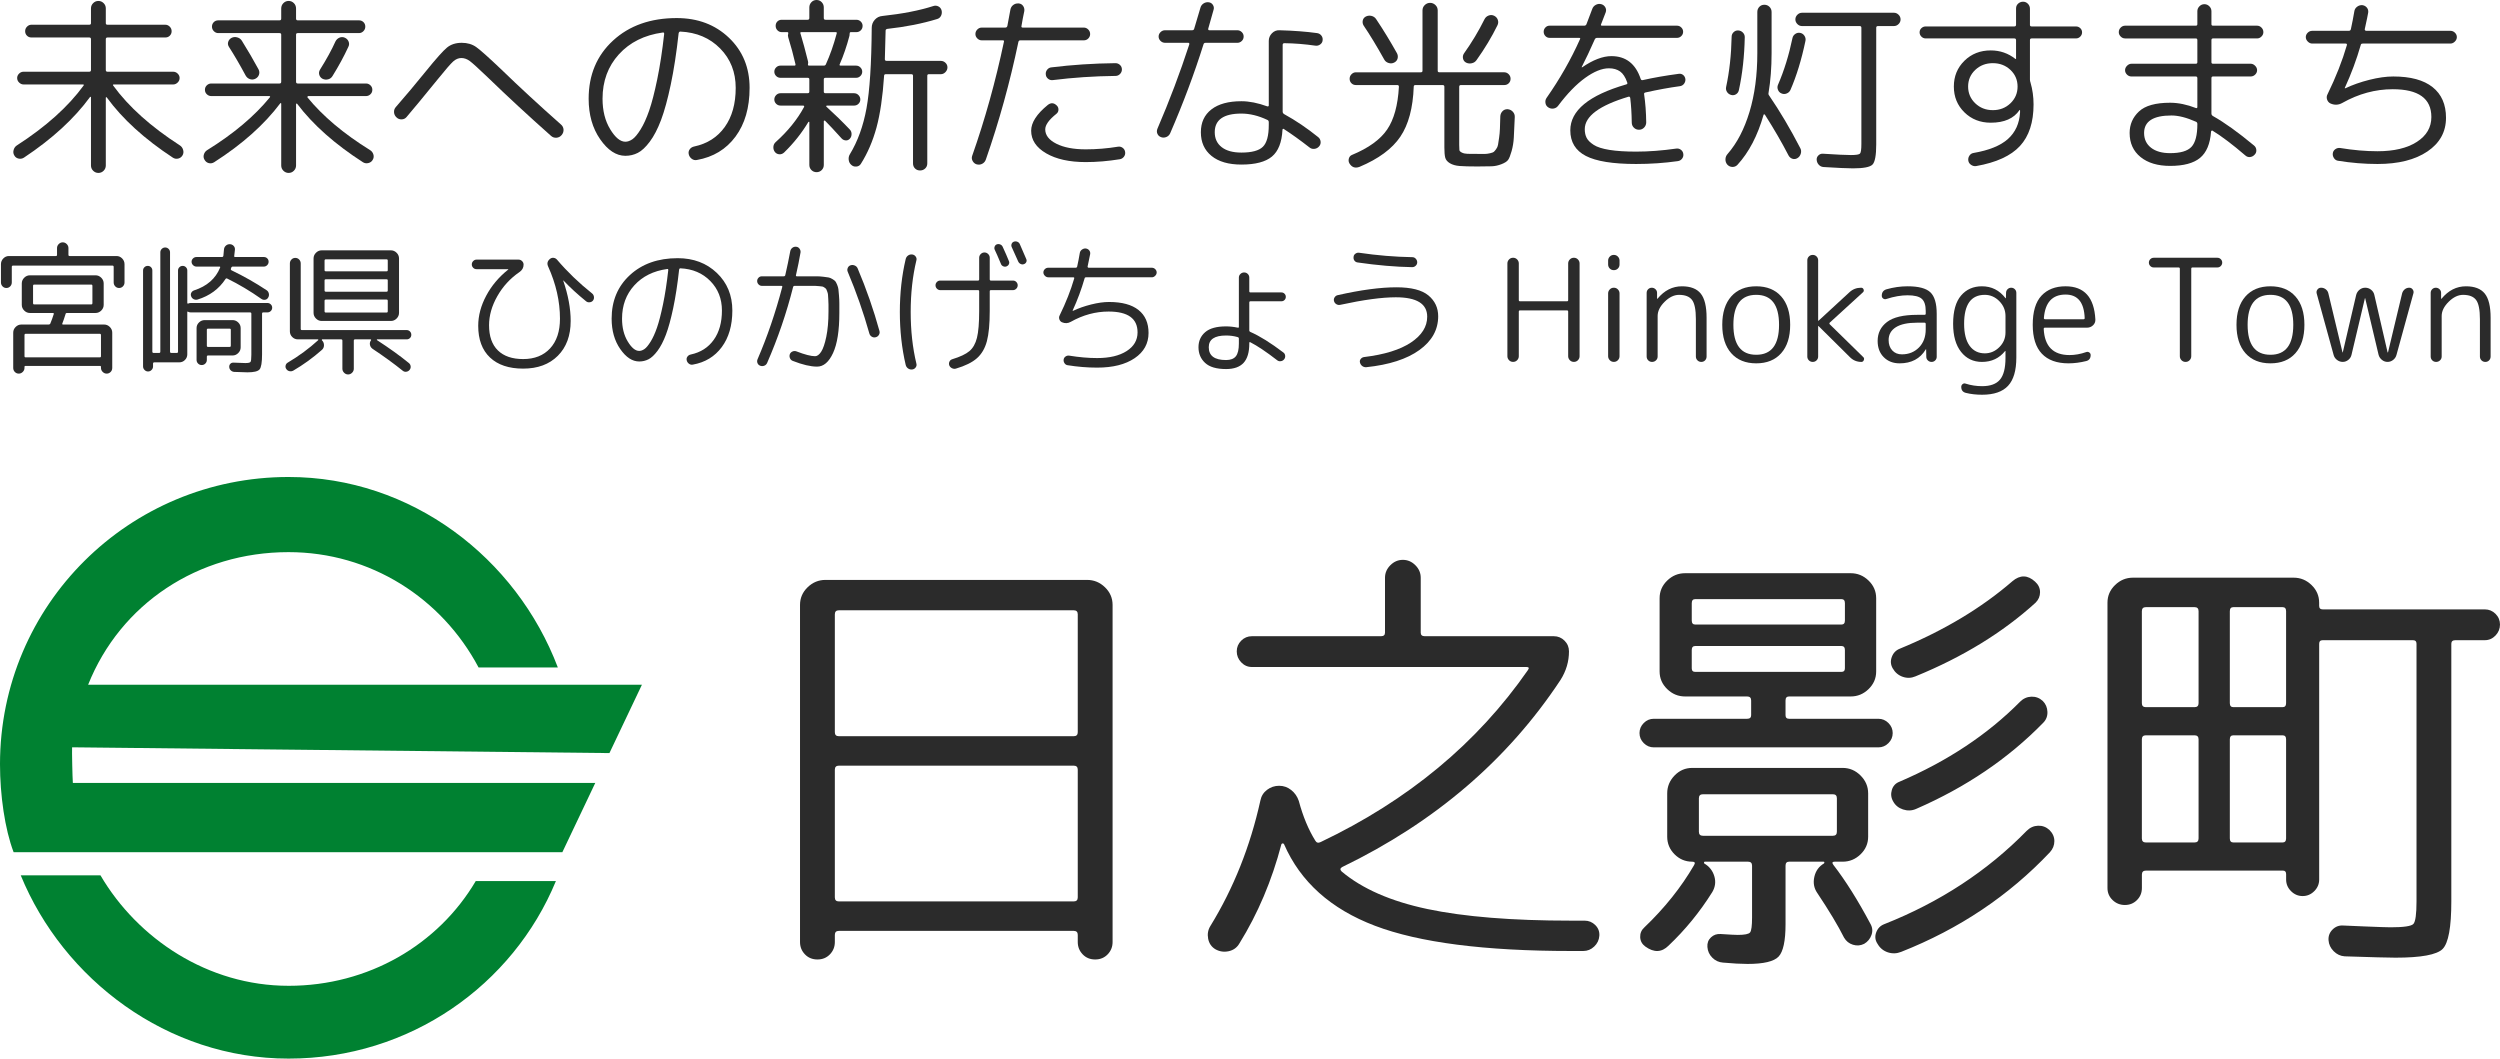 <?xml version="1.0" encoding="UTF-8"?>
<svg id="_レイヤー_2" data-name="レイヤー 2" xmlns="http://www.w3.org/2000/svg" width="210.256" height="89.03" viewBox="0 0 210.256 89.03">
  <defs>
    <style>
      .cls-1 {
        fill: #008131;
      }

      .cls-2 {
        fill: #2b2b2b;
      }
    </style>
  </defs>
  <g id="_デザイン" data-name="デザイン">
    <g>
      <g>
        <path class="cls-1" d="M24.267,82.908c-6.779,0-12.687-3.95-15.819-9.292H1.743c3.583,8.741,12.314,15.415,22.524,15.415s18.878-6.188,22.485-14.929h-6.742c-3.151,5.342-9.019,8.807-15.743,8.807Z"/>
        <path class="cls-1" d="M53.986,57.59H7.411c2.711-6.799,9.234-11.154,16.856-11.154,6.894,0,12.892,3.87,15.981,9.697h6.667c-3.502-9.227-12.319-16.017-22.648-16.017-13.402,0-24.267,10.754-24.267,24.156,0,2.573.404,5.459,1.146,7.401h46.149l2.769-5.828H6.127c-.036-.486-.082-2.664-.064-2.995l45.192.487,2.731-5.747Z"/>
      </g>
      <g>
        <path class="cls-2" d="M69.799,80.262c-.276.288-.626.432-1.051.432s-.776-.144-1.052-.432c-.276-.288-.413-.633-.413-1.033v-28.354c0-.576.212-1.07.638-1.483s.926-.62,1.502-.62h22.007c.576,0,1.076.207,1.502.62s.639.908.639,1.483v28.354c0,.4-.138.745-.413,1.033-.276.288-.626.432-1.052.432s-.776-.144-1.051-.432c-.276-.288-.413-.633-.413-1.033v-.601c0-.225-.113-.338-.338-.338h-19.754c-.225,0-.338.113-.338.338v.601c0,.4-.138.745-.413,1.033ZM70.212,51.664v9.915c0,.225.113.338.338.338h19.754c.225,0,.338-.113.338-.338v-9.915c0-.226-.113-.338-.338-.338h-19.754c-.225,0-.338.113-.338.338ZM70.212,64.732v10.741c0,.226.113.338.338.338h19.754c.225,0,.338-.113.338-.338v-10.741c0-.225-.113-.338-.338-.338h-19.754c-.225,0-.338.113-.338.338Z"/>
        <path class="cls-2" d="M102.209,79.83c-.326-.201-.526-.495-.601-.882-.075-.389-.013-.745.188-1.07,1.953-3.179,3.354-6.697,4.206-10.553.075-.375.263-.676.563-.901.3-.225.638-.338,1.014-.338s.713.119,1.014.357c.301.238.513.544.639.92.35,1.302.813,2.417,1.39,3.342.1.176.25.213.45.113,7.361-3.505,13.169-8.324,17.426-14.458.125-.175.087-.263-.113-.263h-23.096c-.351,0-.651-.131-.901-.394-.25-.263-.375-.569-.375-.92s.125-.65.375-.901c.25-.25.55-.375.901-.375h10.854c.225,0,.338-.1.338-.3v-4.619c0-.4.15-.751.451-1.052s.651-.451,1.051-.451.751.15,1.052.451.451.651.451,1.052v4.619c0,.201.113.3.338.3h10.854c.351,0,.651.125.901.375.25.251.375.551.375.901,0,.852-.238,1.653-.713,2.404-4.432,6.71-10.553,11.956-18.365,15.735-.175.101-.188.226-.038.375,1.728,1.453,4.131,2.504,7.211,3.155,3.08.651,7.11.977,12.093.977h1.126c.351,0,.651.125.901.375.25.25.363.55.338.901-.025.35-.169.651-.432.901-.263.25-.57.375-.92.375h-1.014c-7.286,0-12.788-.708-16.506-2.122-3.718-1.414-6.266-3.699-7.642-6.854-.025-.05-.063-.075-.113-.075-.05,0-.088.025-.113.075-.801,3.055-1.978,5.834-3.53,8.337-.201.351-.501.569-.901.657-.4.087-.776.031-1.126-.169Z"/>
        <path class="cls-2" d="M158.823,60.808c.238.238.357.52.357.845s-.119.607-.357.845-.52.357-.845.357h-18.89c-.326,0-.607-.119-.845-.357-.238-.238-.357-.52-.357-.845s.119-.606.357-.845.52-.357.845-.357h7.849c.226,0,.338-.1.338-.3v-1.239c0-.226-.113-.338-.338-.338h-5.22c-.577,0-1.077-.207-1.502-.62-.426-.414-.639-.907-.639-1.484v-6.159c0-.576.213-1.07.639-1.483.425-.413.926-.62,1.502-.62h13.933c.576,0,1.076.207,1.502.62.425.413.638.908.638,1.483v6.159c0,.577-.213,1.07-.638,1.484-.426.413-.927.62-1.502.62h-5.183c-.201,0-.3.112-.3.338v1.239c0,.201.1.3.3.3h7.511c.325,0,.606.119.845.357ZM152.834,75.098c-.276-.4-.357-.851-.244-1.352.113-.5.381-.876.807-1.126.025-.024.038-.056.038-.094s-.025-.057-.075-.057h-2.892c-.201,0-.3.113-.3.338v4.919c0,1.402-.194,2.31-.582,2.723-.389.413-1.258.62-2.61.62-.551,0-1.239-.037-2.065-.112-.351-.025-.651-.163-.901-.413-.25-.251-.388-.551-.413-.901-.025-.326.075-.595.3-.808.226-.213.501-.307.827-.282.751.05,1.226.075,1.427.075.576,0,.92-.069,1.033-.207.113-.138.169-.558.169-1.258v-4.356c0-.226-.112-.338-.338-.338h-3.643c-.025,0-.044.019-.057.057s-.006.069.019.094c.425.25.707.607.845,1.07.138.463.081.908-.169,1.333-1.051,1.678-2.278,3.18-3.68,4.507-.576.576-1.227.601-1.953.075-.276-.201-.419-.464-.432-.789-.013-.326.106-.601.356-.826,1.703-1.627,3.092-3.367,4.169-5.22.125-.2.075-.301-.15-.301-.576,0-1.07-.207-1.483-.62s-.62-.907-.62-1.483v-3.643c0-.576.207-1.076.62-1.502.413-.425.907-.638,1.483-.638h12.656c.576,0,1.076.213,1.502.638.426.426.639.927.639,1.502v3.643c0,.576-.213,1.07-.639,1.483s-.926.62-1.502.62h-.676c-.201,0-.238.088-.112.263,1.026,1.327,2.065,2.979,3.117,4.957.175.301.207.613.094.939-.113.325-.319.576-.62.751-.301.15-.614.175-.939.075-.326-.1-.576-.3-.751-.601-.501-1.002-1.252-2.253-2.253-3.756ZM142.281,50.725v1.464c0,.226.1.338.301.338h12.28c.2,0,.3-.113.3-.338v-1.464c0-.226-.1-.338-.3-.338h-12.28c-.201,0-.301.112-.301.338ZM142.581,56.508h12.28c.2,0,.3-.1.3-.3v-1.54c0-.226-.1-.338-.3-.338h-12.28c-.201,0-.301.113-.301.338v1.54c0,.201.1.3.301.3ZM143.219,70.291h10.929c.225,0,.338-.112.338-.338v-2.816c0-.226-.113-.338-.338-.338h-10.929c-.225,0-.338.112-.338.338v2.816c0,.226.113.338.338.338ZM170.447,69.877c.275-.275.594-.419.958-.432.363-.012.682.107.958.357.275.275.414.588.414.938s-.126.664-.376.939c-3.455,3.656-7.624,6.447-12.506,8.375-.375.15-.751.163-1.126.038-.375-.125-.664-.363-.864-.714-.201-.3-.238-.62-.113-.958.125-.338.351-.57.676-.695,4.681-1.853,8.675-4.469,11.98-7.849ZM169.245,48.884c.65-.55,1.289-.538,1.915.038.275.25.413.544.413.882s-.125.633-.375.883c-2.754,2.504-6.122,4.569-10.102,6.196-.351.15-.708.164-1.07.038-.363-.125-.645-.362-.845-.713-.175-.3-.201-.62-.075-.958.125-.338.351-.569.676-.695,3.705-1.527,6.859-3.417,9.464-5.671ZM169.884,59.024c.275-.275.595-.419.958-.432.363-.012.682.107.958.357.25.25.381.557.394.92.013.363-.106.67-.356.92-2.93,3.004-6.497,5.421-10.703,7.249-.351.15-.714.163-1.089.038-.375-.125-.651-.351-.826-.676-.175-.3-.213-.62-.113-.958s.313-.569.639-.695c4.031-1.728,7.411-3.968,10.14-6.722Z"/>
        <path class="cls-2" d="M179.723,75.699c-.275.276-.614.413-1.014.413s-.745-.137-1.033-.413c-.288-.275-.432-.613-.432-1.014v-23.998c0-.576.212-1.07.639-1.483.425-.413.926-.62,1.502-.62h13.52c.576,0,1.076.207,1.502.62s.639.908.639,1.483v.263c0,.201.1.301.3.301h13.633c.35,0,.65.125.901.375.25.25.375.551.375.901s-.125.657-.375.92c-.251.263-.551.395-.901.395h-2.479c-.225,0-.338.1-.338.3v21.669c0,2.178-.244,3.511-.732,4-.488.488-1.809.732-3.962.732-.576,0-2.003-.038-4.281-.113-.351-.025-.657-.169-.92-.432-.263-.263-.407-.57-.432-.92-.025-.351.087-.651.338-.901.25-.25.551-.363.901-.338.526.024,1.108.05,1.747.075.638.024,1.126.043,1.464.056.338.012.595.019.77.019,1.102,0,1.74-.094,1.916-.282.175-.188.263-.82.263-1.896v-21.669c0-.2-.101-.3-.3-.3h-7.586c-.201,0-.3.1-.3.3v19.829c0,.375-.138.701-.413.977-.276.275-.601.413-.977.413s-.701-.138-.977-.413-.413-.601-.413-.977v-.451c0-.2-.088-.3-.263-.3h-11.529c-.226,0-.338.112-.338.338v1.126c0,.401-.138.739-.414,1.014ZM180.136,51.4v7.736c0,.226.112.338.338.338h4.093c.226,0,.338-.112.338-.338v-7.736c0-.225-.112-.338-.338-.338h-4.093c-.226,0-.338.113-.338.338ZM180.136,62.179v8.337c0,.225.112.338.338.338h4.093c.226,0,.338-.113.338-.338v-8.337c0-.225-.112-.338-.338-.338h-4.093c-.226,0-.338.113-.338.338ZM187.534,51.4v7.736c0,.226.1.338.301.338h4.131c.2,0,.3-.112.3-.338v-7.736c0-.225-.1-.338-.3-.338h-4.131c-.201,0-.301.113-.301.338ZM187.534,62.179v8.337c0,.225.1.338.301.338h4.131c.2,0,.3-.113.3-.338v-8.337c0-.225-.1-.338-.3-.338h-4.131c-.201,0-.301.113-.301.338Z"/>
      </g>
      <g>
        <path class="cls-2" d="M.86,24.083c-.088.092-.196.138-.324.138s-.236-.046-.324-.138c-.088-.092-.132-.202-.132-.33v-1.536c0-.184.066-.344.198-.48.132-.136.29-.204.474-.204h3.948c.064,0,.096-.032.096-.096v-.576c0-.128.048-.24.144-.336.096-.096.208-.144.336-.144s.24.048.336.144c.096.096.144.208.144.336v.576c0,.064.036.096.108.096h3.936c.184,0,.342.068.474.204.132.136.198.296.198.48v1.536c0,.128-.044.238-.132.33-.088.092-.196.138-.324.138-.128,0-.236-.046-.324-.138-.088-.092-.132-.202-.132-.33v-1.308c0-.072-.036-.108-.108-.108H1.1c-.072,0-.108.036-.108.108v1.308c0,.128-.044.238-.132.33ZM9.302,31.284c-.092.092-.202.138-.33.138s-.24-.048-.336-.144c-.096-.096-.144-.208-.144-.336v-.084c0-.056-.028-.084-.084-.084H2.144c-.056,0-.084.028-.084.084v.084c0,.128-.048.24-.144.336-.096.096-.208.144-.336.144-.128,0-.238-.046-.33-.138-.092-.092-.138-.206-.138-.342v-2.964c0-.184.068-.344.204-.48.136-.136.296-.204.48-.204h2.292c.072,0,.12-.028.144-.084.104-.248.2-.512.288-.792.016-.064-.008-.096-.072-.096h-1.932c-.185,0-.344-.068-.48-.204-.136-.136-.204-.296-.204-.48v-1.8c0-.184.068-.344.204-.48.136-.136.296-.204.48-.204h5.52c.184,0,.344.068.48.204.136.136.204.296.204.48v1.8c0,.184-.068.344-.204.48-.136.136-.296.204-.48.204h-2.388c-.08,0-.124.028-.132.084-.104.336-.196.604-.276.804-.016.056.004.084.06.084h3.456c.184,0,.344.068.48.204.136.136.204.296.204.48v2.964c0,.136-.046.25-.138.342ZM8.396,30.054c.064,0,.096-.032.096-.096v-1.776c0-.072-.032-.108-.096-.108H2.156c-.064,0-.096.036-.096.108v1.776c0,.064.032.096.096.096h6.24ZM2.876,25.602h4.8c.064,0,.096-.036.096-.108v-1.452c0-.072-.032-.108-.096-.108H2.876c-.064,0-.096.036-.096.108v1.452c0,.072.032.108.096.108Z"/>
        <path class="cls-2" d="M12.746,31.116c-.084.084-.182.126-.294.126s-.21-.042-.294-.126-.126-.182-.126-.294v-8.076c0-.104.038-.194.114-.27.076-.076.17-.114.282-.114s.204.038.276.114c.072.076.108.166.108.27v6.828c0,.072.036.108.108.108h.468c.064,0,.096-.036.096-.108v-8.352c0-.112.04-.208.12-.288.08-.08.176-.12.288-.12s.208.04.288.12.12.176.12.288v8.352c0,.072.036.108.108.108h.468c.064,0,.096-.036.096-.108v-6.828c0-.104.038-.194.114-.27.076-.076.17-.114.282-.114.104,0,.194.038.27.114s.114.166.114.27v2.748c0,.016.01.028.03.036.02.008.038.008.054,0,.056-.032.124-.048.204-.048h6.456c.104,0,.196.038.276.114.08.076.12.17.12.282s-.041.206-.12.282c-.08.076-.172.114-.276.114h-.36c-.064,0-.096.036-.096.108v3.42c0,.68-.07,1.102-.21,1.266-.14.164-.479.246-1.014.246-.216,0-.588-.012-1.116-.036-.112-.008-.208-.05-.288-.126-.08-.076-.125-.17-.132-.282-.008-.112.024-.204.096-.276.072-.072.164-.104.276-.096.464.024.792.036.984.036.24,0,.384-.032.432-.096s.072-.264.072-.6v-3.456c0-.072-.036-.108-.108-.108h-4.992c-.08,0-.148-.016-.204-.048-.056-.04-.084-.028-.084.036v3.54c0,.185-.066.342-.198.474-.132.132-.29.198-.474.198h-2.1c-.072,0-.108.036-.108.108v.24c0,.112-.042.21-.126.294ZM16.316,24.425c1.088-.352,1.82-.992,2.196-1.92.024-.056.004-.084-.06-.084h-1.932c-.104,0-.198-.04-.282-.12-.084-.08-.126-.176-.126-.288,0-.104.04-.196.12-.276.08-.08.176-.12.288-.12h2.148c.064,0,.104-.036.12-.108.016-.12.032-.292.048-.516.008-.128.058-.236.15-.324.092-.088.202-.132.33-.132s.236.044.324.132c.088.088.128.196.12.324-.008.136-.028.312-.06.528-.016.064.012.096.084.096h2.412c.112,0,.206.038.282.114.076.076.114.17.114.282s-.04.208-.12.288c-.08.08-.172.12-.276.12h-2.616c-.064,0-.108.032-.132.096-.008.008-.012.02-.012.036s-.004.028-.012.036c-.024.064-.008.112.048.144,1.032.496,2.012,1.052,2.94,1.668.104.064.169.158.198.282.028.124.01.238-.054.342-.056.104-.14.166-.252.186-.112.02-.216-.002-.312-.066-.944-.664-1.904-1.236-2.88-1.716-.056-.032-.104-.02-.144.036-.552.84-1.336,1.416-2.352,1.728-.112.032-.22.022-.324-.03s-.176-.134-.216-.246c-.04-.104-.036-.202.012-.294s.124-.158.228-.198ZM20.24,29.213c0,.184-.068.344-.204.48-.136.136-.296.204-.48.204h-2.064c-.064,0-.096.036-.096.108v.264c0,.12-.042.222-.126.306s-.186.126-.306.126-.222-.042-.306-.126-.126-.186-.126-.306v-2.676c0-.184.068-.342.204-.474.136-.132.296-.198.48-.198h2.34c.184,0,.344.066.48.198.136.132.204.29.204.474v1.62ZM19.412,29.069v-1.332c0-.064-.032-.096-.096-.096h-1.824c-.064,0-.096.032-.096.096v1.332c0,.072.032.108.096.108h1.824c.064,0,.096-.036.096-.108Z"/>
        <path class="cls-2" d="M24.668,31.169c-.104.056-.212.072-.324.048-.112-.024-.2-.084-.264-.18-.064-.088-.084-.186-.06-.294s.084-.19.18-.246c.944-.56,1.796-1.188,2.556-1.884.016-.016.02-.032.012-.048-.008-.016-.02-.024-.036-.024h-1.68c-.184,0-.342-.066-.474-.198s-.198-.29-.198-.474v-5.712c0-.128.044-.238.132-.33s.196-.138.324-.138.236.046.324.138c.088.092.132.202.132.33v5.508c0,.064.036.096.108.096h8.808c.104,0,.194.038.27.114.076.076.114.17.114.282s-.038.204-.114.276c-.076.072-.167.108-.27.108h-2.484c-.017,0-.026.008-.03.024-.004.016-.002.028.006.036,1.048.68,1.944,1.324,2.688,1.932.088.072.138.164.15.276.012.112-.018.212-.09.3-.072.088-.164.14-.276.156-.112.016-.212-.012-.3-.084-.744-.6-1.592-1.216-2.544-1.848-.12-.088-.192-.202-.216-.342-.024-.14.008-.266.096-.378.016-.032.004-.056-.036-.072h-1.308c-.072,0-.108.036-.108.108v2.364c0,.128-.048.24-.144.336-.096.096-.208.144-.336.144s-.24-.048-.336-.144c-.096-.096-.144-.208-.144-.336v-2.364c0-.072-.036-.108-.108-.108h-1.596c-.008,0-.016.01-.024.03-.008.021-.008.034,0,.042.12.112.18.252.18.42s-.064.304-.192.408c-.744.656-1.54,1.232-2.388,1.728ZM27.055,21.054h5.82c.184,0,.344.068.48.204.136.136.204.296.204.48v4.572c0,.184-.068.344-.204.48-.136.136-.296.204-.48.204h-5.82c-.184,0-.344-.068-.48-.204-.136-.136-.204-.296-.204-.48v-4.572c0-.184.068-.344.204-.48.136-.136.296-.204.48-.204ZM32.612,22.722v-.804c0-.072-.032-.108-.096-.108h-5.112c-.072,0-.108.036-.108.108v.804c0,.064.036.096.108.096h5.112c.063,0,.096-.032.096-.096ZM32.612,24.425v-.84c0-.064-.032-.096-.096-.096h-5.112c-.072,0-.108.032-.108.096v.84c0,.072.036.108.108.108h5.112c.063,0,.096-.036.096-.108ZM32.612,26.178v-.876c0-.072-.032-.108-.096-.108h-5.112c-.072,0-.108.036-.108.108v.876c0,.072.036.108.108.108h5.112c.063,0,.096-.036.096-.108Z"/>
        <path class="cls-2" d="M40.075,22.638c-.112,0-.206-.04-.282-.12s-.114-.172-.114-.276c0-.112.04-.208.12-.288.08-.08.172-.12.276-.12h3.54c.112,0,.21.042.294.126s.126.182.126.294c0,.264-.12.476-.36.636-.768.528-1.384,1.2-1.848,2.016-.464.816-.696,1.632-.696,2.448,0,.928.248,1.634.744,2.118s1.204.726,2.124.726c.96,0,1.716-.3,2.268-.9.552-.6.828-1.432.828-2.496,0-1.456-.332-2.92-.996-4.392-.112-.248-.06-.46.156-.636.088-.072.188-.102.3-.09.112.012.208.062.288.15.864,1.016,1.848,1.964,2.952,2.844.088.072.14.166.156.282.016.116-.008.218-.072.306s-.156.14-.276.156c-.12.016-.224-.012-.312-.084-.72-.584-1.352-1.164-1.896-1.74-.008-.008-.016-.012-.024-.012v.024c.416,1.216.624,2.344.624,3.384,0,1.232-.36,2.208-1.08,2.928-.72.72-1.692,1.08-2.916,1.08-1.2,0-2.13-.312-2.79-.936-.66-.624-.99-1.512-.99-2.664,0-.848.224-1.692.672-2.532.448-.84,1.064-1.572,1.848-2.196.008-.008.012-.016.012-.024,0-.008-.004-.012-.012-.012h-2.664Z"/>
        <path class="cls-2" d="M53.756,30.401c-.576,0-1.106-.348-1.59-1.044-.484-.696-.726-1.548-.726-2.556,0-1.504.514-2.728,1.542-3.672,1.028-.944,2.366-1.416,4.014-1.416,1.328,0,2.426.414,3.294,1.242s1.302,1.882,1.302,3.162c0,1.248-.296,2.272-.888,3.072-.592.8-1.404,1.292-2.436,1.476-.12.024-.23-.002-.33-.078s-.162-.174-.186-.294c-.024-.112-.002-.214.066-.306.068-.092.162-.15.282-.174.824-.176,1.466-.586,1.926-1.23s.69-1.466.69-2.466c0-.992-.326-1.82-.978-2.484-.652-.664-1.49-1.02-2.514-1.068-.056,0-.092.036-.108.108-.136,1.232-.302,2.312-.498,3.24-.196.928-.4,1.672-.612,2.232-.212.56-.448,1.014-.708,1.362-.26.348-.512.584-.756.708-.244.125-.506.186-.786.186ZM56.107,22.625c-1.152.16-2.072.618-2.76,1.374s-1.032,1.69-1.032,2.802c0,.752.16,1.392.48,1.92.32.528.64.792.96.792.144,0,.292-.052.444-.156.152-.104.324-.31.516-.618.192-.308.372-.704.54-1.188.168-.484.337-1.142.51-1.974.172-.832.318-1.788.438-2.868,0-.072-.032-.1-.096-.084Z"/>
        <path class="cls-2" d="M64.075,24.042c-.104,0-.196-.04-.276-.12-.08-.08-.12-.176-.12-.288,0-.104.038-.196.114-.276.076-.08.17-.12.282-.12h1.836c.072,0,.116-.032.132-.096.16-.696.3-1.368.42-2.016.024-.12.084-.216.18-.288.096-.072.204-.1.324-.084.112.008.204.062.276.162.072.1.1.206.084.318-.096.568-.224,1.204-.384,1.908-.016.064.008.096.072.096h1.674c.164,0,.346.012.546.036.2.024.348.044.444.06.096.016.204.06.324.132.12.072.202.134.246.186.044.052.096.15.156.294s.096.272.108.384c.012.112.028.288.048.528.02.24.03.456.03.648v.816c0,1.48-.176,2.603-.528,3.366s-.8,1.146-1.344,1.146-1.224-.16-2.04-.48c-.112-.04-.192-.116-.24-.228-.048-.112-.052-.224-.012-.336.04-.104.114-.18.222-.228.108-.048.218-.052.33-.012.704.272,1.228.408,1.572.408.176,0,.346-.124.51-.372s.308-.668.432-1.26c.124-.592.186-1.3.186-2.124v-.588c0-.127-.006-.282-.018-.462-.012-.18-.02-.304-.024-.372-.004-.068-.026-.156-.066-.264-.04-.108-.068-.176-.084-.204-.016-.028-.064-.07-.144-.126-.08-.056-.142-.086-.186-.09s-.132-.014-.264-.03c-.132-.016-.24-.024-.324-.024h-1.734c-.072,0-.116.032-.132.096-.552,2.184-1.28,4.312-2.184,6.384-.048.112-.128.19-.24.234-.112.044-.224.046-.336.006-.112-.041-.19-.114-.234-.222s-.042-.218.006-.33c.816-1.888,1.508-3.912,2.076-6.072.016-.064-.008-.096-.072-.096h-1.644ZM73.112,28.038c-.496-1.76-1.1-3.484-1.812-5.172-.048-.104-.05-.212-.006-.324.044-.112.122-.188.234-.228.112-.04.228-.036.348.012.12.048.204.128.252.24.736,1.736,1.348,3.492,1.836,5.268.032.112.018.22-.042.324-.06.104-.15.172-.27.204-.12.032-.232.016-.336-.048s-.172-.156-.204-.276Z"/>
        <path class="cls-2" d="M76.723,31.074c-.128.016-.244-.012-.348-.084-.104-.072-.172-.172-.204-.3-.328-1.392-.492-2.876-.492-4.452s.164-3.06.492-4.452c.032-.128.1-.228.204-.3.104-.072.22-.1.348-.084.12.016.216.074.288.174.072.1.092.206.06.318-.32,1.328-.48,2.776-.48,4.344s.16,3.016.48,4.344c.032.112.012.218-.06.318-.072.1-.168.158-.288.174ZM79.075,24.401c-.104,0-.196-.04-.276-.12-.08-.08-.12-.176-.12-.288,0-.104.038-.196.114-.276.076-.08.17-.12.282-.12h3.18c.063,0,.096-.036.096-.108v-1.812c0-.12.044-.224.132-.312.088-.088.192-.132.312-.132s.224.044.312.132c.088.088.132.192.132.312v1.812c0,.072.032.108.096.108h1.86c.112,0,.206.04.282.12.076.08.114.172.114.276,0,.112-.041.208-.12.288-.08.08-.172.12-.276.12h-1.86c-.064,0-.096.032-.096.096v1.656c0,1.096-.08,1.944-.24,2.544-.16.6-.438,1.076-.834,1.428s-.986.644-1.77.876c-.112.032-.224.02-.336-.036-.112-.056-.188-.14-.228-.252-.032-.104-.024-.206.024-.306.048-.1.128-.166.24-.198.656-.2,1.134-.426,1.434-.678.3-.252.512-.626.636-1.122s.186-1.248.186-2.256v-1.656c0-.064-.032-.096-.096-.096h-3.18ZM83.84,20.549c.096-.032.192-.028.288.012.096.04.164.108.204.204.208.448.384.852.528,1.212.032.088.026.174-.018.258-.044.084-.11.142-.198.174-.096.032-.19.026-.282-.018-.092-.044-.154-.114-.186-.21-.248-.592-.42-.984-.516-1.176-.04-.088-.042-.178-.006-.27.036-.092.098-.154.186-.186ZM85.771,20.538c.288.664.468,1.08.54,1.248.04.088.04.174,0,.258s-.108.142-.204.174c-.096.032-.19.024-.282-.024-.092-.048-.158-.12-.198-.216-.112-.264-.292-.664-.54-1.2-.04-.088-.042-.178-.006-.27.036-.092.102-.154.198-.186.096-.032.192-.028.288.012.096.04.164.108.204.204Z"/>
        <path class="cls-2" d="M88.159,23.321c-.104,0-.198-.042-.282-.126s-.126-.178-.126-.282.04-.196.12-.276.176-.12.288-.12h2.304c.072,0,.116-.036.132-.108.08-.36.152-.732.216-1.116.016-.12.074-.218.174-.294.1-.076.21-.11.33-.102.12.016.216.068.288.156.072.088.1.192.084.312-.016.112-.088.46-.216,1.044-.008.024-.002.048.018.072.02.024.042.036.066.036h5.316c.112,0,.208.04.288.12.08.08.12.172.12.276s-.042.198-.126.282-.178.126-.282.126h-5.52c-.08,0-.124.028-.132.084-.264.92-.6,1.824-1.008,2.712v.024h.036c.456-.216.962-.394,1.518-.534.556-.14,1.058-.21,1.506-.21,1.088,0,1.914.224,2.478.672.564.448.846,1.092.846,1.932,0,.888-.39,1.596-1.17,2.124-.78.528-1.83.792-3.15.792-.824,0-1.656-.068-2.496-.204-.104-.016-.188-.072-.252-.168-.064-.096-.088-.2-.072-.312.016-.104.07-.188.162-.252.092-.064.194-.088.306-.072.832.136,1.616.204,2.352.204,1.04,0,1.866-.196,2.478-.588.612-.392.918-.916.918-1.572,0-1.168-.812-1.752-2.436-1.752-1.096,0-2.156.288-3.18.864-.24.136-.488.148-.744.036-.104-.048-.176-.13-.216-.246-.04-.116-.032-.226.024-.33.528-1.08.936-2.116,1.224-3.108.016-.064-.012-.096-.084-.096h-2.1Z"/>
        <path class="cls-2" d="M103.112,31.038c-.8,0-1.386-.172-1.758-.516s-.558-.784-.558-1.32c0-.52.188-.942.564-1.266.375-.324.96-.486,1.752-.486.32,0,.648.036.984.108.064.016.096-.008.096-.072v-4.14c0-.12.044-.222.132-.306.088-.084.192-.126.312-.126s.222.042.306.126.126.186.126.306v1.14c0,.072.032.108.096.108h2.604c.104,0,.192.036.264.108.072.072.108.16.108.264s-.036.192-.108.264c-.072.072-.16.108-.264.108h-2.604c-.064,0-.096.036-.096.108v2.328c0,.072.032.12.096.144.784.344,1.708.92,2.772,1.728.088.064.138.154.15.27.012.116-.018.218-.09.306s-.166.14-.282.156c-.116.016-.218-.012-.306-.084-.92-.712-1.672-1.216-2.256-1.512-.016-.016-.034-.018-.054-.006-.02.012-.03.03-.03.054v.072c0,.728-.16,1.266-.48,1.614-.32.348-.812.522-1.476.522ZM103.112,28.217c-.968,0-1.452.328-1.452.984,0,.72.484,1.08,1.452,1.08.384,0,.66-.106.828-.318.168-.212.252-.566.252-1.062v-.42c0-.072-.036-.116-.108-.132-.304-.088-.628-.132-.972-.132Z"/>
        <path class="cls-2" d="M112.711,25.638c-.112.024-.218.006-.318-.054s-.166-.146-.198-.258c-.032-.112-.016-.218.048-.318.064-.1.152-.162.264-.186,1.944-.439,3.588-.66,4.932-.66,1.248,0,2.146.228,2.694.684.548.456.822,1.04.822,1.752,0,1.136-.528,2.084-1.584,2.844-1.056.76-2.544,1.24-4.464,1.44-.128.008-.24-.024-.336-.096-.096-.072-.16-.168-.192-.288-.032-.112-.012-.214.06-.306.072-.092.164-.146.276-.162,1.72-.208,3.036-.616,3.948-1.224s1.368-1.332,1.368-2.172c0-1.088-.88-1.632-2.64-1.632-1.168,0-2.728.212-4.68.636ZM114.307,21.257c1.52.224,3.012.348,4.476.372.112,0,.208.044.288.132.08.088.12.188.12.3s-.042.208-.126.288-.182.12-.294.12c-1.408-.024-2.94-.156-4.596-.396-.112-.016-.2-.068-.264-.156-.064-.088-.088-.192-.072-.312.008-.112.06-.202.156-.27s.2-.094.312-.078Z"/>
        <path class="cls-2" d="M127.597,30.293c-.092.096-.206.144-.342.144s-.25-.048-.342-.144c-.092-.096-.138-.208-.138-.336v-7.8c0-.128.046-.24.138-.336.092-.096.206-.144.342-.144s.25.048.342.144c.092.096.138.208.138.336v3.084c0,.064.032.096.096.096h3.96c.064,0,.096-.032.096-.096v-3.084c0-.128.046-.24.138-.336.092-.096.206-.144.342-.144s.25.048.342.144c.092.096.138.208.138.336v7.8c0,.128-.046.24-.138.336-.092.096-.206.144-.342.144s-.25-.048-.342-.144c-.092-.096-.138-.208-.138-.336v-3.744c0-.072-.032-.108-.096-.108h-3.96c-.064,0-.096.036-.096.108v3.744c0,.128-.046.24-.138.336Z"/>
        <path class="cls-2" d="M136.069,22.583c-.092.092-.206.138-.342.138s-.25-.046-.342-.138c-.092-.092-.138-.206-.138-.342v-.324c0-.128.046-.24.138-.336.092-.096.206-.144.342-.144s.25.048.342.144c.092.096.138.208.138.336v.324c0,.136-.046.25-.138.342ZM136.069,30.293c-.092.096-.206.144-.342.144s-.25-.048-.342-.144c-.092-.096-.138-.208-.138-.336v-5.28c0-.128.046-.24.138-.336.092-.096.206-.144.342-.144s.25.048.342.144c.092.096.138.208.138.336v5.28c0,.128-.046.24-.138.336Z"/>
        <path class="cls-2" d="M139.273,30.306c-.092.088-.202.132-.33.132s-.236-.044-.324-.132c-.088-.088-.132-.196-.132-.324v-5.352c0-.12.042-.222.126-.306.084-.084.186-.126.306-.126s.224.042.312.126c.088.084.132.186.132.306v.492c0,.008.004.012.012.012.008,0,.016-.004.024-.012.576-.696,1.26-1.044,2.052-1.044.728,0,1.256.204,1.584.612.328.408.492,1.084.492,2.028v3.264c0,.128-.042.236-.126.324s-.19.132-.318.132-.236-.044-.324-.132-.132-.196-.132-.324v-3.144c0-.792-.108-1.33-.324-1.614-.216-.284-.58-.426-1.092-.426-.416,0-.82.194-1.212.582-.392.388-.588.786-.588,1.194v3.408c0,.128-.046.236-.138.324Z"/>
        <path class="cls-2" d="M149.802,29.706c-.504.568-1.204.852-2.1.852s-1.596-.284-2.1-.852c-.504-.568-.756-1.364-.756-2.388s.252-1.82.756-2.388c.504-.568,1.204-.852,2.1-.852s1.596.284,2.1.852c.504.568.756,1.364.756,2.388s-.252,1.82-.756,2.388ZM149.622,27.317c0-1.68-.64-2.52-1.92-2.52s-1.92.84-1.92,2.52.64,2.52,1.92,2.52,1.92-.84,1.92-2.52Z"/>
        <path class="cls-2" d="M152.779,30.306c-.088.088-.196.132-.324.132s-.236-.044-.324-.132c-.088-.088-.132-.196-.132-.324v-8.088c0-.128.044-.236.132-.324.088-.088.196-.132.324-.132s.236.044.324.132c.088.088.132.196.132.324v5.076c0,.008.004.012.012.012l.024-.012,2.592-2.388c.272-.256.6-.384.984-.384.104,0,.174.048.21.144.036.096.018.176-.054.24l-2.784,2.544c-.048.048-.052.096-.012.144l2.832,2.772c.064.064.076.146.036.246s-.108.15-.204.15c-.376,0-.696-.132-.96-.396l-2.64-2.616c-.008-.008-.016-.012-.024-.012-.008,0-.012.004-.012.012v2.556c0,.128-.044.236-.132.324Z"/>
        <path class="cls-2" d="M159.762,30.558c-.544,0-.988-.172-1.332-.516-.344-.344-.516-.8-.516-1.368,0-.664.264-1.196.792-1.596.528-.4,1.372-.6,2.532-.6h.612c.072,0,.108-.032.108-.096v-.228c0-.488-.112-.83-.336-1.026-.224-.196-.62-.294-1.188-.294-.552,0-1.148.104-1.788.312-.096.032-.184.02-.264-.036-.08-.056-.12-.136-.12-.24,0-.28.132-.46.396-.54.592-.168,1.184-.252,1.776-.252.92,0,1.558.168,1.914.504.355.336.534.94.534,1.812v3.612c0,.12-.042.222-.126.306s-.186.126-.306.126-.224-.042-.312-.126c-.088-.084-.132-.186-.132-.306l-.012-.624c0-.008-.004-.012-.012-.012-.016,0-.024.008-.024.024-.472.776-1.204,1.164-2.196,1.164ZM161.238,27.138c-.792,0-1.39.128-1.794.384-.404.256-.606.616-.606,1.08,0,.36.102.65.306.87.204.22.474.33.81.33.576,0,1.054-.192,1.434-.576.38-.384.57-.892.57-1.524v-.456c0-.072-.036-.108-.108-.108h-.612Z"/>
        <path class="cls-2" d="M166.686,30.438c-.728,0-1.314-.282-1.758-.846s-.666-1.35-.666-2.358c0-1.064.222-1.856.666-2.376s1.03-.78,1.758-.78c.808,0,1.468.332,1.98.996.008.008.016.012.024.012.008,0,.012-.004.012-.012l.012-.444c0-.12.042-.222.126-.306.084-.084.186-.126.306-.126s.222.042.306.126c.084.084.126.186.126.306v5.448c0,1.08-.232,1.87-.696,2.37-.464.5-1.192.75-2.184.75-.496,0-.952-.052-1.368-.156-.256-.064-.384-.232-.384-.504,0-.096.038-.174.114-.234.076-.06.158-.074.246-.042.448.144.912.216,1.392.216.696,0,1.198-.184,1.506-.552.308-.368.462-.972.462-1.812v-.588c0-.008-.004-.012-.012-.012-.008,0-.016.004-.024.012-.488.608-1.136.912-1.944.912ZM166.927,24.797c-1.16,0-1.74.812-1.74,2.436,0,.808.154,1.424.462,1.848.308.424.734.636,1.278.636.464,0,.87-.172,1.218-.516.348-.344.522-.756.522-1.236v-1.392c0-.48-.174-.896-.522-1.248-.348-.352-.754-.528-1.218-.528Z"/>
        <path class="cls-2" d="M173.97,30.558c-.984,0-1.732-.27-2.244-.81-.512-.54-.768-1.35-.768-2.43,0-1.112.246-1.93.738-2.454.492-.523,1.166-.786,2.022-.786,1.576,0,2.412.932,2.508,2.796.008.192-.058.354-.198.486-.14.132-.306.198-.498.198h-3.552c-.064,0-.096.036-.096.108.072,1.464.796,2.196,2.172,2.196.456,0,.924-.084,1.404-.252.088-.032.172-.022.252.03.08.052.12.126.12.222,0,.272-.124.44-.372.504-.512.127-1.008.192-1.488.192ZM173.719,24.773c-1.112,0-1.72.66-1.824,1.98,0,.064.036.096.108.096h3.228c.064,0,.096-.032.096-.096-.048-1.32-.584-1.98-1.608-1.98Z"/>
        <path class="cls-2" d="M181.134,22.494c-.112,0-.208-.04-.288-.12s-.12-.176-.12-.288.04-.208.12-.288c.08-.08.176-.12.288-.12h5.352c.112,0,.208.04.288.12.08.08.12.176.12.288s-.041.208-.12.288c-.08.08-.176.12-.288.12h-2.088c-.072,0-.108.036-.108.108v7.356c0,.128-.046.24-.138.336-.092.096-.206.144-.342.144s-.25-.048-.342-.144-.138-.208-.138-.336v-7.356c0-.072-.036-.108-.108-.108h-2.088Z"/>
        <path class="cls-2" d="M193.05,29.706c-.504.568-1.204.852-2.1.852s-1.596-.284-2.1-.852c-.504-.568-.756-1.364-.756-2.388s.252-1.82.756-2.388c.504-.568,1.204-.852,2.1-.852s1.596.284,2.1.852c.504.568.756,1.364.756,2.388s-.252,1.82-.756,2.388ZM192.87,27.317c0-1.68-.64-2.52-1.92-2.52s-1.92.84-1.92,2.52.64,2.52,1.92,2.52,1.92-.84,1.92-2.52Z"/>
        <path class="cls-2" d="M196.266,29.861l-1.428-5.184c-.032-.12-.01-.23.066-.33.076-.1.178-.15.306-.15.144,0,.274.044.39.132.116.088.19.204.222.348l1.188,4.956c0,.008.004.012.012.012s.012-.004.012-.012l1.128-4.836c.048-.176.142-.32.282-.432.14-.112.3-.168.48-.168s.342.056.486.168c.144.112.236.256.276.432l1.116,4.836c0,.008.008.012.024.012.008,0,.012-.004.012-.012l1.188-4.968c.04-.136.114-.248.222-.336s.234-.132.378-.132c.12,0,.216.05.288.15.072.1.092.206.06.318l-1.428,5.196c-.048.168-.142.306-.282.414-.14.108-.296.162-.468.162s-.328-.056-.468-.168c-.14-.112-.234-.252-.282-.42l-1.128-4.764c0-.008-.004-.012-.012-.012-.008,0-.012.004-.012.012l-1.128,4.764c-.04.168-.13.308-.27.42-.14.112-.296.168-.468.168s-.33-.054-.474-.162-.24-.246-.288-.414Z"/>
        <path class="cls-2" d="M205.212,30.306c-.092.088-.202.132-.33.132s-.236-.044-.324-.132c-.088-.088-.132-.196-.132-.324v-5.352c0-.12.042-.222.126-.306.084-.084.186-.126.306-.126s.224.042.312.126c.088.084.132.186.132.306v.492c0,.008.004.012.012.012.008,0,.016-.004.024-.012.576-.696,1.26-1.044,2.052-1.044.728,0,1.256.204,1.584.612.328.408.492,1.084.492,2.028v3.264c0,.128-.042.236-.126.324s-.19.132-.318.132-.236-.044-.324-.132-.132-.196-.132-.324v-3.144c0-.792-.108-1.33-.324-1.614-.216-.284-.58-.426-1.092-.426-.416,0-.82.194-1.212.582-.392.388-.588.786-.588,1.194v3.408c0,.128-.046.236-.138.324Z"/>
      </g>
      <g>
        <path class="cls-2" d="M2.003,13.264c-.139.085-.288.109-.448.072-.16-.038-.277-.125-.352-.264-.086-.138-.104-.293-.056-.464.048-.17.141-.298.28-.384,2.432-1.568,4.299-3.242,5.6-5.024.042-.064.026-.096-.048-.096H1.987c-.139,0-.264-.053-.376-.16-.112-.106-.168-.234-.168-.384,0-.139.053-.261.16-.368s.234-.16.384-.16h5.52c.096,0,.144-.048.144-.144v-2.592c0-.096-.048-.144-.144-.144H2.643c-.15,0-.275-.05-.376-.152-.102-.102-.152-.227-.152-.376s.053-.277.16-.384.229-.16.368-.16h4.864c.096,0,.144-.042.144-.128V.704c0-.17.061-.317.184-.44s.269-.184.44-.184.317.061.44.184c.123.123.184.27.184.44v1.248c0,.086.048.128.144.128h4.864c.139,0,.261.053.368.16.106.107.16.235.16.384s-.051.274-.152.376c-.101.102-.227.152-.376.152h-4.864c-.096,0-.144.048-.144.144v2.592c0,.096.048.144.144.144h5.52c.149,0,.277.054.384.16.106.107.16.229.16.368,0,.149-.056.277-.168.384-.112.107-.238.16-.376.16h-4.992c-.075,0-.091.032-.048.096,1.301,1.782,3.168,3.456,5.6,5.024.138.086.232.214.28.384.048.171.029.326-.056.464-.085.139-.205.227-.36.264-.155.037-.301.013-.44-.072-2.39-1.568-4.246-3.258-5.568-5.072-.021-.021-.04-.026-.056-.016-.016.011-.024.027-.024.048v5.696c0,.17-.062.317-.184.44s-.27.184-.44.184-.317-.062-.44-.184c-.123-.123-.184-.27-.184-.44v-5.728c0-.021-.008-.037-.024-.048s-.035-.005-.056.016c-1.333,1.824-3.189,3.526-5.568,5.104Z"/>
        <path class="cls-2" d="M18.003,13.648c-.139.085-.286.109-.44.072-.155-.038-.275-.131-.36-.28-.086-.139-.104-.288-.056-.448.048-.16.141-.282.28-.368,2.219-1.376,3.974-2.854,5.264-4.432.053-.075.032-.112-.064-.112h-4.864c-.139,0-.261-.051-.368-.152-.107-.101-.16-.227-.16-.376s.053-.274.16-.376c.106-.101.229-.152.368-.152h5.744c.096,0,.144-.048.144-.144v-3.968c0-.085-.048-.128-.144-.128h-5.152c-.139,0-.262-.053-.368-.16s-.16-.235-.16-.384.051-.274.152-.376.227-.152.376-.152h5.152c.096,0,.144-.048.144-.144v-.848c0-.181.061-.333.184-.456s.269-.184.44-.184.317.061.44.184c.123.123.184.275.184.456v.848c0,.096.048.144.144.144h5.152c.149,0,.274.051.376.152.102.102.152.227.152.376s-.054.278-.16.384c-.107.106-.229.16-.368.16h-5.152c-.096,0-.144.043-.144.128v3.968c0,.096.048.144.144.144h5.744c.138,0,.261.051.368.152.106.102.16.227.16.376s-.054.275-.16.376c-.106.102-.229.152-.368.152h-4.864c-.021,0-.04.013-.056.04-.016.027-.019.051-.008.072,1.291,1.579,3.045,3.056,5.264,4.432.138.085.232.208.28.368.048.16.029.31-.056.448-.075.138-.194.229-.36.272-.166.042-.317.021-.456-.064-2.357-1.515-4.203-3.152-5.536-4.912-.011-.021-.03-.029-.056-.024-.027.005-.04.019-.04.04v5.168c0,.17-.062.317-.184.44s-.27.184-.44.184-.317-.062-.44-.184c-.123-.123-.184-.27-.184-.44v-5.2c0-.021-.008-.037-.024-.048s-.035-.005-.056.016c-1.344,1.792-3.2,3.445-5.568,4.96ZM21.779,6.288c-.053.149-.155.261-.304.336-.15.075-.302.085-.456.032-.155-.053-.275-.154-.36-.304-.48-.896-.949-1.702-1.408-2.416-.085-.139-.104-.28-.056-.424s.141-.253.28-.328c.149-.075.309-.088.48-.04.17.048.298.141.384.28.512.821.981,1.627,1.408,2.416.074.149.085.299.032.448ZM28.211,3.488c.075-.149.187-.256.336-.32s.298-.064.448,0c.149.064.256.17.32.32s.059.299-.016.448c-.363.79-.806,1.605-1.328,2.448-.085.149-.21.246-.376.288-.166.043-.323.027-.472-.048-.139-.075-.229-.187-.272-.336-.043-.149-.021-.293.064-.432.554-.885.986-1.675,1.296-2.368Z"/>
        <path class="cls-2" d="M34.195,9.84c-.106.128-.246.195-.416.2-.171.005-.314-.051-.432-.168-.128-.118-.197-.261-.208-.432-.011-.17.043-.32.16-.448.811-.928,1.648-1.925,2.512-2.992.864-1.066,1.458-1.733,1.784-2s.739-.4,1.24-.4c.469,0,.872.117,1.208.352.336.235,1.059.88,2.168,1.936,1.44,1.397,3.093,2.923,4.96,4.576.139.118.213.262.224.432.01.17-.043.325-.16.464-.118.139-.264.213-.44.224s-.328-.042-.456-.16c-1.899-1.685-3.675-3.328-5.328-4.928-.768-.736-1.267-1.189-1.496-1.36-.229-.17-.467-.256-.712-.256s-.475.096-.688.288-.635.677-1.264,1.456c-1.206,1.482-2.091,2.555-2.656,3.216Z"/>
        <path class="cls-2" d="M52.595,13.104c-.768,0-1.475-.464-2.12-1.392-.646-.928-.968-2.064-.968-3.408,0-2.005.686-3.637,2.056-4.896,1.371-1.258,3.154-1.888,5.352-1.888,1.771,0,3.234.552,4.392,1.656,1.157,1.104,1.736,2.51,1.736,4.216,0,1.664-.395,3.029-1.184,4.096-.79,1.067-1.872,1.723-3.248,1.968-.16.032-.307-.003-.44-.104-.133-.102-.216-.232-.248-.392-.032-.149-.003-.285.088-.408.091-.123.216-.2.376-.232,1.099-.234,1.955-.781,2.568-1.64.613-.858.92-1.954.92-3.288,0-1.323-.435-2.427-1.304-3.312-.87-.885-1.987-1.36-3.352-1.424-.075,0-.123.048-.144.144-.181,1.643-.402,3.083-.664,4.32-.262,1.238-.534,2.229-.816,2.976-.283.747-.597,1.352-.944,1.816-.347.464-.683.779-1.008.944-.326.166-.675.248-1.048.248ZM55.731,2.736c-1.536.213-2.763.824-3.68,1.832s-1.376,2.253-1.376,3.736c0,1.003.213,1.856.64,2.56.426.704.853,1.056,1.28,1.056.192,0,.39-.069.592-.208.202-.139.432-.413.688-.824.256-.41.496-.938.72-1.584.224-.645.451-1.522.68-2.632s.424-2.384.584-3.824c0-.096-.043-.133-.128-.112Z"/>
        <path class="cls-2" d="M65.939,12.832c-.118.106-.251.155-.4.144-.15-.011-.272-.075-.368-.192-.096-.128-.139-.272-.128-.432.01-.16.074-.293.192-.4,1.024-.917,1.818-1.898,2.384-2.944.021-.021.024-.048.008-.08-.016-.032-.04-.048-.072-.048h-1.904c-.149,0-.275-.05-.376-.152-.102-.102-.152-.221-.152-.36,0-.138.05-.261.152-.368.101-.106.227-.16.376-.16h2.272c.096,0,.144-.042.144-.128v-1.04c0-.085-.048-.128-.144-.128h-2.288c-.139,0-.259-.051-.36-.152s-.152-.222-.152-.36.05-.258.152-.36.221-.152.36-.152h1.184c.075,0,.101-.042.08-.128-.171-.747-.374-1.499-.608-2.256-.032-.106-.032-.208,0-.304.021-.085-.005-.128-.08-.128h-.464c-.139,0-.259-.05-.36-.152s-.152-.227-.152-.376.048-.272.144-.368c.096-.096.218-.144.368-.144h2.176c.096,0,.144-.048.144-.144v-.896c0-.171.059-.317.176-.44.118-.123.262-.184.432-.184s.314.062.432.184c.117.123.176.269.176.44v.896c0,.096.048.144.144.144h2.592c.149,0,.274.051.376.152.101.102.152.222.152.36,0,.149-.051.275-.152.376s-.227.152-.376.152h-.464c-.064,0-.096.043-.096.128,0,.075-.005.133-.016.176-.235.886-.507,1.68-.816,2.384-.043.085-.016.128.08.128h1.296c.139,0,.258.051.36.152.102.102.152.222.152.36s-.051.259-.152.36c-.102.101-.221.152-.36.152h-2.576c-.096,0-.144.042-.144.128v1.04c0,.085.048.128.144.128h2.4c.149,0,.275.054.376.16.101.106.152.229.152.368,0,.139-.051.259-.152.36-.102.102-.227.152-.376.152h-2.288c-.021,0-.038.014-.048.04-.011.027-.005.045.016.056.693.629,1.344,1.264,1.952,1.904.106.107.16.237.16.392s-.048.285-.144.392c-.096.106-.214.155-.352.144-.139-.01-.256-.069-.352-.176-.576-.64-1.035-1.13-1.376-1.472-.021-.021-.045-.026-.072-.016-.026.011-.04.026-.04.048v3.68c0,.17-.059.314-.176.432-.118.117-.262.176-.432.176s-.314-.059-.432-.176c-.117-.117-.176-.261-.176-.432v-3.6c0-.021-.011-.032-.032-.032s-.037.005-.048.016c-.555.928-1.237,1.787-2.048,2.576ZM68.051,5.52h1.232c.085,0,.144-.038.176-.112.352-.778.65-1.626.896-2.544v-.016l.016-.032c.021-.075-.006-.112-.08-.112h-2.896c-.075,0-.102.032-.08.096v.016l.016.032c.202.672.41,1.44.624,2.304.021.085.021.166,0,.24-.021.085.01.128.096.128ZM79.123,5.12c.149,0,.28.054.392.16.112.107.168.235.168.384s-.056.283-.168.4c-.112.117-.243.176-.392.176h-1.008c-.085,0-.128.043-.128.128v7.376c0,.171-.059.312-.176.424-.118.112-.262.168-.432.168s-.312-.056-.424-.168-.168-.253-.168-.424v-7.376c0-.085-.048-.128-.144-.128h-2.144c-.096,0-.144.043-.144.128-.118,1.771-.331,3.224-.64,4.36-.31,1.136-.747,2.152-1.312,3.048-.085.139-.21.216-.376.232s-.307-.029-.424-.136c-.128-.107-.203-.248-.224-.424-.021-.176.01-.333.096-.472.661-1.088,1.128-2.376,1.4-3.864.272-1.488.418-3.747.44-6.776,0-.256.085-.48.256-.672.17-.192.384-.299.64-.32,1.685-.181,3.109-.458,4.272-.832.149-.053.293-.045.432.024.138.07.229.179.272.328.042.16.029.312-.04.456s-.179.237-.328.28c-1.248.384-2.651.661-4.208.832-.085.021-.128.07-.128.144-.021,1.078-.043,1.877-.064,2.4,0,.096.048.144.144.144h4.56Z"/>
        <path class="cls-2" d="M82.147,13.824c-.149-.042-.264-.136-.344-.28-.08-.144-.093-.291-.04-.44,1.078-3.062,1.968-6.261,2.672-9.6.021-.075-.011-.112-.096-.112h-1.776c-.139,0-.262-.054-.368-.16s-.16-.229-.16-.368c0-.149.054-.277.16-.384s.229-.16.368-.16h1.984c.096,0,.154-.048.176-.144.074-.362.16-.821.256-1.376.032-.16.112-.288.24-.384.128-.096.277-.139.448-.128.16.011.285.08.376.208.09.128.125.272.104.432-.032.139-.075.35-.128.632-.054.283-.091.493-.112.632-.021.085.016.128.112.128h5.136c.139,0,.261.054.368.16.106.106.16.235.16.384,0,.139-.051.262-.152.368s-.227.16-.376.16h-5.344c-.085,0-.139.042-.16.128-.715,3.414-1.627,6.709-2.736,9.888-.054.16-.152.28-.296.36-.144.08-.302.098-.472.056ZM94.035,12.336c.139-.021.267.011.384.096.117.086.187.203.208.352.021.15-.014.283-.104.4-.091.117-.206.186-.344.208-.992.16-1.947.24-2.864.24-1.376,0-2.485-.246-3.328-.736-.843-.491-1.264-1.125-1.264-1.904,0-.682.464-1.402,1.392-2.16.267-.213.522-.197.768.048.096.096.141.213.136.352-.006.139-.062.25-.168.336-.63.501-.944.939-.944,1.312,0,.491.312.894.936,1.208.624.315,1.448.472,2.472.472.906,0,1.813-.075,2.72-.224ZM88.547,6.736c-.149.021-.283-.016-.4-.112-.118-.096-.182-.213-.192-.352-.021-.149.016-.285.112-.408.096-.123.219-.189.368-.2,1.728-.213,3.52-.331,5.376-.352.149,0,.277.051.384.152.106.102.16.227.16.376s-.054.277-.16.384c-.106.107-.229.16-.368.16-1.824.021-3.584.139-5.28.352Z"/>
        <path class="cls-2" d="M98.099,11.52c-.15.064-.299.069-.448.016-.149-.053-.253-.149-.312-.288s-.056-.283.008-.432c1.014-2.357,1.904-4.714,2.672-7.072.021-.096-.006-.144-.08-.144h-1.952c-.149,0-.277-.054-.384-.16-.107-.106-.16-.229-.16-.368s.053-.261.16-.368.234-.16.384-.16h2.272c.096,0,.155-.042.176-.128l.528-1.776c.042-.149.13-.266.264-.352.133-.085.28-.118.44-.096.149.021.264.096.344.224s.099.261.056.4c-.192.704-.341,1.232-.448,1.584-.022.096.01.144.096.144h2.352c.139,0,.261.051.368.152.106.102.16.227.16.376s-.053.275-.16.376c-.107.102-.229.152-.368.152h-2.672c-.096,0-.155.042-.176.128-.779,2.475-1.712,4.965-2.8,7.472-.064.149-.171.256-.32.32ZM110.771,2.784c.149.021.269.091.36.208.09.118.125.251.104.4-.011.139-.078.253-.2.344-.123.091-.258.125-.408.104-.886-.128-1.755-.197-2.608-.208-.096,0-.144.048-.144.144v5.616c0,.085.042.154.128.208.971.533,1.925,1.179,2.864,1.936.118.096.184.222.2.376.016.155-.029.291-.136.408-.106.118-.237.184-.392.2-.155.016-.291-.024-.408-.12-.779-.608-1.499-1.125-2.16-1.552-.021-.021-.045-.024-.072-.008-.027.016-.04.04-.04.072-.054,1.056-.35,1.808-.888,2.256-.539.448-1.395.672-2.568.672-1.078,0-1.915-.243-2.512-.728-.598-.485-.896-1.149-.896-1.992,0-.821.296-1.461.888-1.92.592-.458,1.432-.688,2.52-.688.661,0,1.387.144,2.176.432.085.021.128-.01.128-.096V3.44c0-.245.088-.458.264-.64.176-.181.387-.267.632-.256,1.184.032,2.24.112,3.168.24ZM106.707,10.512v-.24c0-.096-.043-.16-.128-.192-.747-.352-1.472-.528-2.176-.528-1.494,0-2.24.523-2.24,1.568,0,.534.194.952.584,1.256.389.304.941.456,1.656.456.875,0,1.478-.163,1.808-.488.331-.325.496-.936.496-1.832Z"/>
        <path class="cls-2" d="M126.803,9.184c.182.021.328.096.44.224.112.128.163.278.152.448-.032.757-.059,1.331-.08,1.72-.021.39-.083.766-.184,1.128-.102.363-.2.611-.296.744-.096.133-.283.253-.56.36-.277.107-.547.166-.808.176-.261.01-.669.016-1.224.016-.661,0-1.157-.014-1.488-.04-.331-.027-.603-.104-.816-.232s-.344-.286-.392-.472-.072-.472-.072-.856v-5.104c0-.096-.048-.144-.144-.144h-2.288c-.096,0-.144.043-.144.128-.064,1.792-.44,3.198-1.128,4.216s-1.832,1.864-3.432,2.536c-.363.139-.646.042-.848-.288-.075-.128-.09-.267-.048-.416s.133-.25.272-.304c1.387-.576,2.368-1.285,2.944-2.128.576-.843.907-2.042.992-3.6,0-.096-.043-.144-.128-.144h-3.488c-.149,0-.274-.05-.376-.152-.101-.102-.152-.227-.152-.376s.053-.277.16-.384.229-.16.368-.16h5.456c.096,0,.144-.042.144-.128V.88c0-.181.064-.333.192-.456.128-.123.277-.184.448-.184s.32.062.448.184c.128.123.192.275.192.456v5.072c0,.086.048.128.144.128h5.456c.138,0,.261.053.368.16.106.107.16.235.16.384s-.051.274-.152.376c-.102.102-.227.152-.376.152h-3.648c-.096,0-.144.048-.144.144v4.896c0,.213.005.357.016.432s.08.144.208.208.285.099.472.104c.187.005.509.008.968.008h.528c.106,0,.24-.019.4-.056.16-.037.264-.074.312-.112.048-.037.114-.115.2-.232s.139-.24.16-.368.051-.32.088-.576c.038-.256.062-.515.072-.776.01-.261.021-.61.032-1.048.011-.17.075-.314.192-.432s.261-.17.432-.16ZM117.539,4.928c-.043.149-.139.262-.288.336-.149.075-.307.085-.472.032s-.286-.149-.36-.288c-.651-1.163-1.227-2.112-1.728-2.848-.085-.138-.112-.282-.08-.432.032-.149.117-.261.256-.336.149-.075.307-.093.472-.056.166.038.296.125.392.264.608.907,1.194,1.867,1.76,2.88.075.149.091.299.048.448ZM124.179,5.056c-.096.139-.229.227-.4.264-.171.038-.331.019-.48-.056-.139-.074-.224-.189-.256-.344-.032-.155-.005-.296.08-.424.661-.928,1.237-1.888,1.728-2.88.074-.149.192-.253.352-.312.16-.059.314-.05.464.024.149.075.25.19.304.344.053.155.042.307-.032.456-.48.981-1.067,1.958-1.76,2.928Z"/>
        <path class="cls-2" d="M130.323,3.184c-.139,0-.256-.051-.352-.152-.096-.101-.144-.221-.144-.36s.048-.258.144-.36c.096-.102.213-.152.352-.152h2.912c.096,0,.16-.042.192-.128.213-.554.374-.976.48-1.264.053-.16.155-.28.304-.36s.304-.098.464-.056c.149.042.261.13.336.264.075.134.085.275.032.424-.085.234-.213.565-.384.992-.042.085-.016.128.08.128h6.304c.139,0,.258.051.36.152s.152.221.152.36-.05.259-.152.36c-.102.102-.221.152-.36.152h-6.72c-.085,0-.149.037-.192.112-.405.917-.773,1.696-1.104,2.336v.032h.032c.917-.629,1.738-.944,2.464-.944,1.216,0,2.037.64,2.464,1.92.032.086.091.118.176.096.896-.203,1.904-.378,3.024-.528.138-.021.261.011.368.096.107.085.171.203.192.352.01.139-.027.267-.112.384-.085.117-.203.187-.352.208-.875.117-1.84.293-2.896.528-.096.021-.133.075-.112.16.106.714.165,1.499.176,2.352,0,.17-.059.317-.176.44-.118.123-.262.184-.432.184s-.314-.058-.432-.176c-.118-.117-.176-.261-.176-.432-.011-.757-.053-1.445-.128-2.064-.021-.085-.064-.123-.128-.112-2.464.736-3.696,1.648-3.696,2.736,0,.288.053.534.16.736.106.203.304.397.592.584.288.187.731.328,1.328.424.597.096,1.344.144,2.24.144,1.056,0,2.181-.085,3.376-.256.138-.021.267.011.384.096.117.085.187.203.208.352s-.013.283-.104.4-.21.187-.36.208c-1.131.16-2.299.24-3.504.24-1.952,0-3.363-.227-4.232-.68-.87-.453-1.304-1.17-1.304-2.152,0-1.664,1.562-2.949,4.688-3.856.106-.021.139-.08.096-.176-.15-.437-.35-.744-.6-.92-.251-.176-.563-.264-.936-.264-.587,0-1.253.27-2,.808-.747.539-1.504,1.32-2.272,2.344-.096.128-.222.206-.376.232-.155.027-.302-.002-.44-.088-.139-.085-.222-.208-.248-.368-.027-.16.002-.304.088-.432,1.12-1.6,2.059-3.248,2.816-4.944.042-.075.016-.112-.08-.112h-2.48Z"/>
        <path class="cls-2" d="M145.267,13.84c-.107-.128-.158-.277-.152-.448.005-.171.067-.32.184-.448.79-.906,1.402-2.085,1.84-3.536.438-1.45.656-3.098.656-4.944V1.008c0-.17.056-.314.168-.432.112-.117.253-.176.424-.176s.314.059.432.176c.117.118.176.262.176.432v3.456c0,1.216-.086,2.331-.256,3.344-.021.086-.005.16.048.224.906,1.323,1.781,2.8,2.624,4.432.074.139.088.291.04.456-.048.166-.141.291-.28.376s-.28.104-.424.056c-.144-.048-.254-.142-.328-.28-.555-1.077-1.216-2.218-1.984-3.424-.021-.021-.043-.032-.064-.032-.021,0-.038.011-.048.032-.501,1.76-1.237,3.168-2.208,4.224-.117.117-.259.173-.424.168-.166-.006-.307-.072-.424-.2ZM145.635,3.088c0-.149.056-.277.168-.384.112-.106.243-.154.392-.144s.277.069.384.176c.106.107.16.235.16.384-.032,1.611-.197,3.099-.496,4.464-.032.149-.112.264-.24.344s-.267.099-.416.056-.264-.128-.344-.256c-.08-.128-.104-.267-.072-.416.277-1.28.432-2.688.464-4.224ZM149.539,7.12c.512-1.184.917-2.496,1.216-3.936.032-.139.112-.25.24-.336.128-.085.266-.112.416-.08.149.032.266.115.352.248.085.134.112.275.08.424-.331,1.579-.752,2.955-1.264,4.128-.064.139-.171.237-.32.296s-.293.056-.432-.008c-.139-.053-.237-.155-.296-.304-.059-.149-.056-.293.008-.432ZM159.283,1.072c.149,0,.28.056.392.168s.168.243.168.392-.056.28-.168.392-.243.168-.392.168h-1.344c-.096,0-.144.048-.144.144v9.808c0,.917-.104,1.482-.312,1.696s-.755.32-1.64.32c-.458,0-1.285-.037-2.48-.112-.16-.011-.293-.075-.4-.192-.107-.118-.166-.256-.176-.416-.011-.139.037-.262.144-.368.107-.106.235-.154.384-.144,1.141.075,1.925.112,2.352.112s.68-.04.76-.12.12-.349.12-.808V2.336c0-.096-.048-.144-.144-.144h-4.848c-.149,0-.28-.056-.392-.168s-.168-.243-.168-.392.056-.28.168-.392.242-.168.392-.168h7.728Z"/>
        <path class="cls-2" d="M161.955,3.232c-.139,0-.259-.051-.36-.152-.102-.102-.152-.222-.152-.36s.05-.256.152-.352c.102-.096.221-.144.36-.144h7.456c.096,0,.144-.048.144-.144V.704c0-.16.059-.293.176-.4.117-.106.256-.16.416-.16s.296.059.408.176c.112.118.168.256.168.416v1.36c0,.085.048.128.144.128h3.728c.139,0,.259.048.36.144.101.096.152.214.152.352s-.051.259-.152.36c-.102.101-.222.152-.36.152h-3.728c-.096,0-.144.048-.144.144v3.312c0,.085.016.17.048.256.17.587.256,1.2.256,1.84,0,1.504-.381,2.669-1.144,3.496s-1.992,1.389-3.688,1.688c-.149.021-.291-.013-.424-.104-.134-.091-.211-.21-.232-.36-.021-.149.01-.288.096-.416s.203-.203.352-.224c1.301-.224,2.264-.616,2.888-1.176s.962-1.304,1.016-2.232v-.176c0-.021-.006-.032-.016-.032-.021,0-.032.005-.032.016-.48.704-1.285,1.056-2.416,1.056-.885,0-1.624-.291-2.216-.872-.592-.581-.888-1.304-.888-2.168s.296-1.586.888-2.168c.592-.581,1.331-.872,2.216-.872.779,0,1.472.24,2.08.72h.032c.01,0,.016-.005.016-.016v-1.568c0-.096-.048-.144-.144-.144h-7.456ZM169.083,8.688c.4-.384.6-.854.6-1.408s-.2-1.021-.6-1.4c-.4-.378-.894-.568-1.48-.568s-1.08.189-1.48.568c-.4.379-.6.846-.6,1.4s.2,1.024.6,1.408c.4.384.893.576,1.48.576s1.08-.192,1.48-.576Z"/>
        <path class="cls-2" d="M178.723,3.232c-.139,0-.262-.053-.368-.16-.107-.106-.16-.229-.16-.368,0-.149.053-.277.16-.384s.229-.16.368-.16h5.952c.085,0,.128-.042.128-.128V.944c0-.16.059-.298.176-.416s.256-.176.416-.176.298.059.416.176c.117.118.176.256.176.416v1.088c0,.085.042.128.128.128h3.712c.139,0,.262.054.368.16.106.107.16.235.16.384,0,.139-.054.262-.16.368-.106.107-.229.16-.368.16h-3.712c-.085,0-.128.048-.128.144v1.856c0,.085.042.128.128.128h3.168c.139,0,.264.056.376.168.112.112.168.237.168.376s-.053.262-.16.368c-.107.106-.235.16-.384.16h-3.168c-.085,0-.128.048-.128.144v2.976c0,.085.042.155.128.208.971.544,2.123,1.371,3.456,2.48.117.096.181.222.192.376.011.155-.037.286-.144.392-.107.118-.235.184-.384.2-.149.016-.283-.03-.4-.136-1.067-.917-1.984-1.61-2.752-2.08-.021-.021-.048-.021-.08,0-.032.021-.048.048-.048.08-.075,1.024-.384,1.76-.928,2.208-.544.448-1.381.672-2.512.672-1.046,0-1.875-.248-2.488-.744-.613-.496-.92-1.17-.92-2.024,0-.715.261-1.317.784-1.808.522-.491,1.397-.736,2.624-.736.682,0,1.408.15,2.176.448.075.021.112-.011.112-.096v-2.416c0-.096-.042-.144-.128-.144h-5.408c-.15,0-.278-.053-.384-.16s-.16-.229-.16-.368.056-.264.168-.376c.112-.112.237-.168.376-.168h5.408c.085,0,.128-.042.128-.128v-1.856c0-.096-.042-.144-.128-.144h-5.952ZM182.515,12.88c.864,0,1.461-.176,1.792-.528.33-.352.496-.992.496-1.92,0-.096-.037-.16-.112-.192-.79-.352-1.478-.528-2.064-.528-1.536,0-2.304.491-2.304,1.472,0,.522.195.936.584,1.24.39.304.925.456,1.608.456Z"/>
        <path class="cls-2" d="M194.467,3.664c-.139,0-.264-.056-.376-.168-.112-.112-.168-.237-.168-.376,0-.138.053-.261.16-.368.106-.106.234-.16.384-.16h3.072c.096,0,.154-.048.176-.144.106-.48.203-.976.288-1.488.021-.16.099-.291.232-.392.133-.101.28-.146.44-.136.16.021.288.091.384.208.096.118.133.256.112.416-.021.15-.118.614-.288,1.392-.011.032-.002.064.024.096.027.032.056.048.088.048h7.088c.149,0,.277.054.384.16s.16.229.16.368c0,.139-.056.264-.168.376-.112.112-.238.168-.376.168h-7.36c-.107,0-.166.037-.176.112-.352,1.227-.8,2.432-1.344,3.616v.032h.048c.608-.288,1.282-.525,2.024-.712.741-.187,1.411-.28,2.008-.28,1.451,0,2.552.299,3.304.896.752.598,1.128,1.456,1.128,2.576,0,1.184-.52,2.128-1.56,2.832s-2.44,1.056-4.2,1.056c-1.099,0-2.208-.091-3.328-.272-.139-.021-.251-.096-.336-.224-.085-.128-.118-.267-.096-.416.021-.139.093-.25.216-.336.122-.085.258-.117.408-.096,1.109.182,2.155.272,3.136.272,1.386,0,2.488-.261,3.304-.784s1.224-1.221,1.224-2.096c0-1.557-1.083-2.336-3.248-2.336-1.461,0-2.875.384-4.24,1.152-.32.182-.651.198-.992.048-.139-.064-.235-.173-.288-.328s-.042-.301.032-.44c.704-1.44,1.248-2.821,1.632-4.144.021-.085-.016-.128-.112-.128h-2.8Z"/>
      </g>
    </g>
  </g>
</svg>